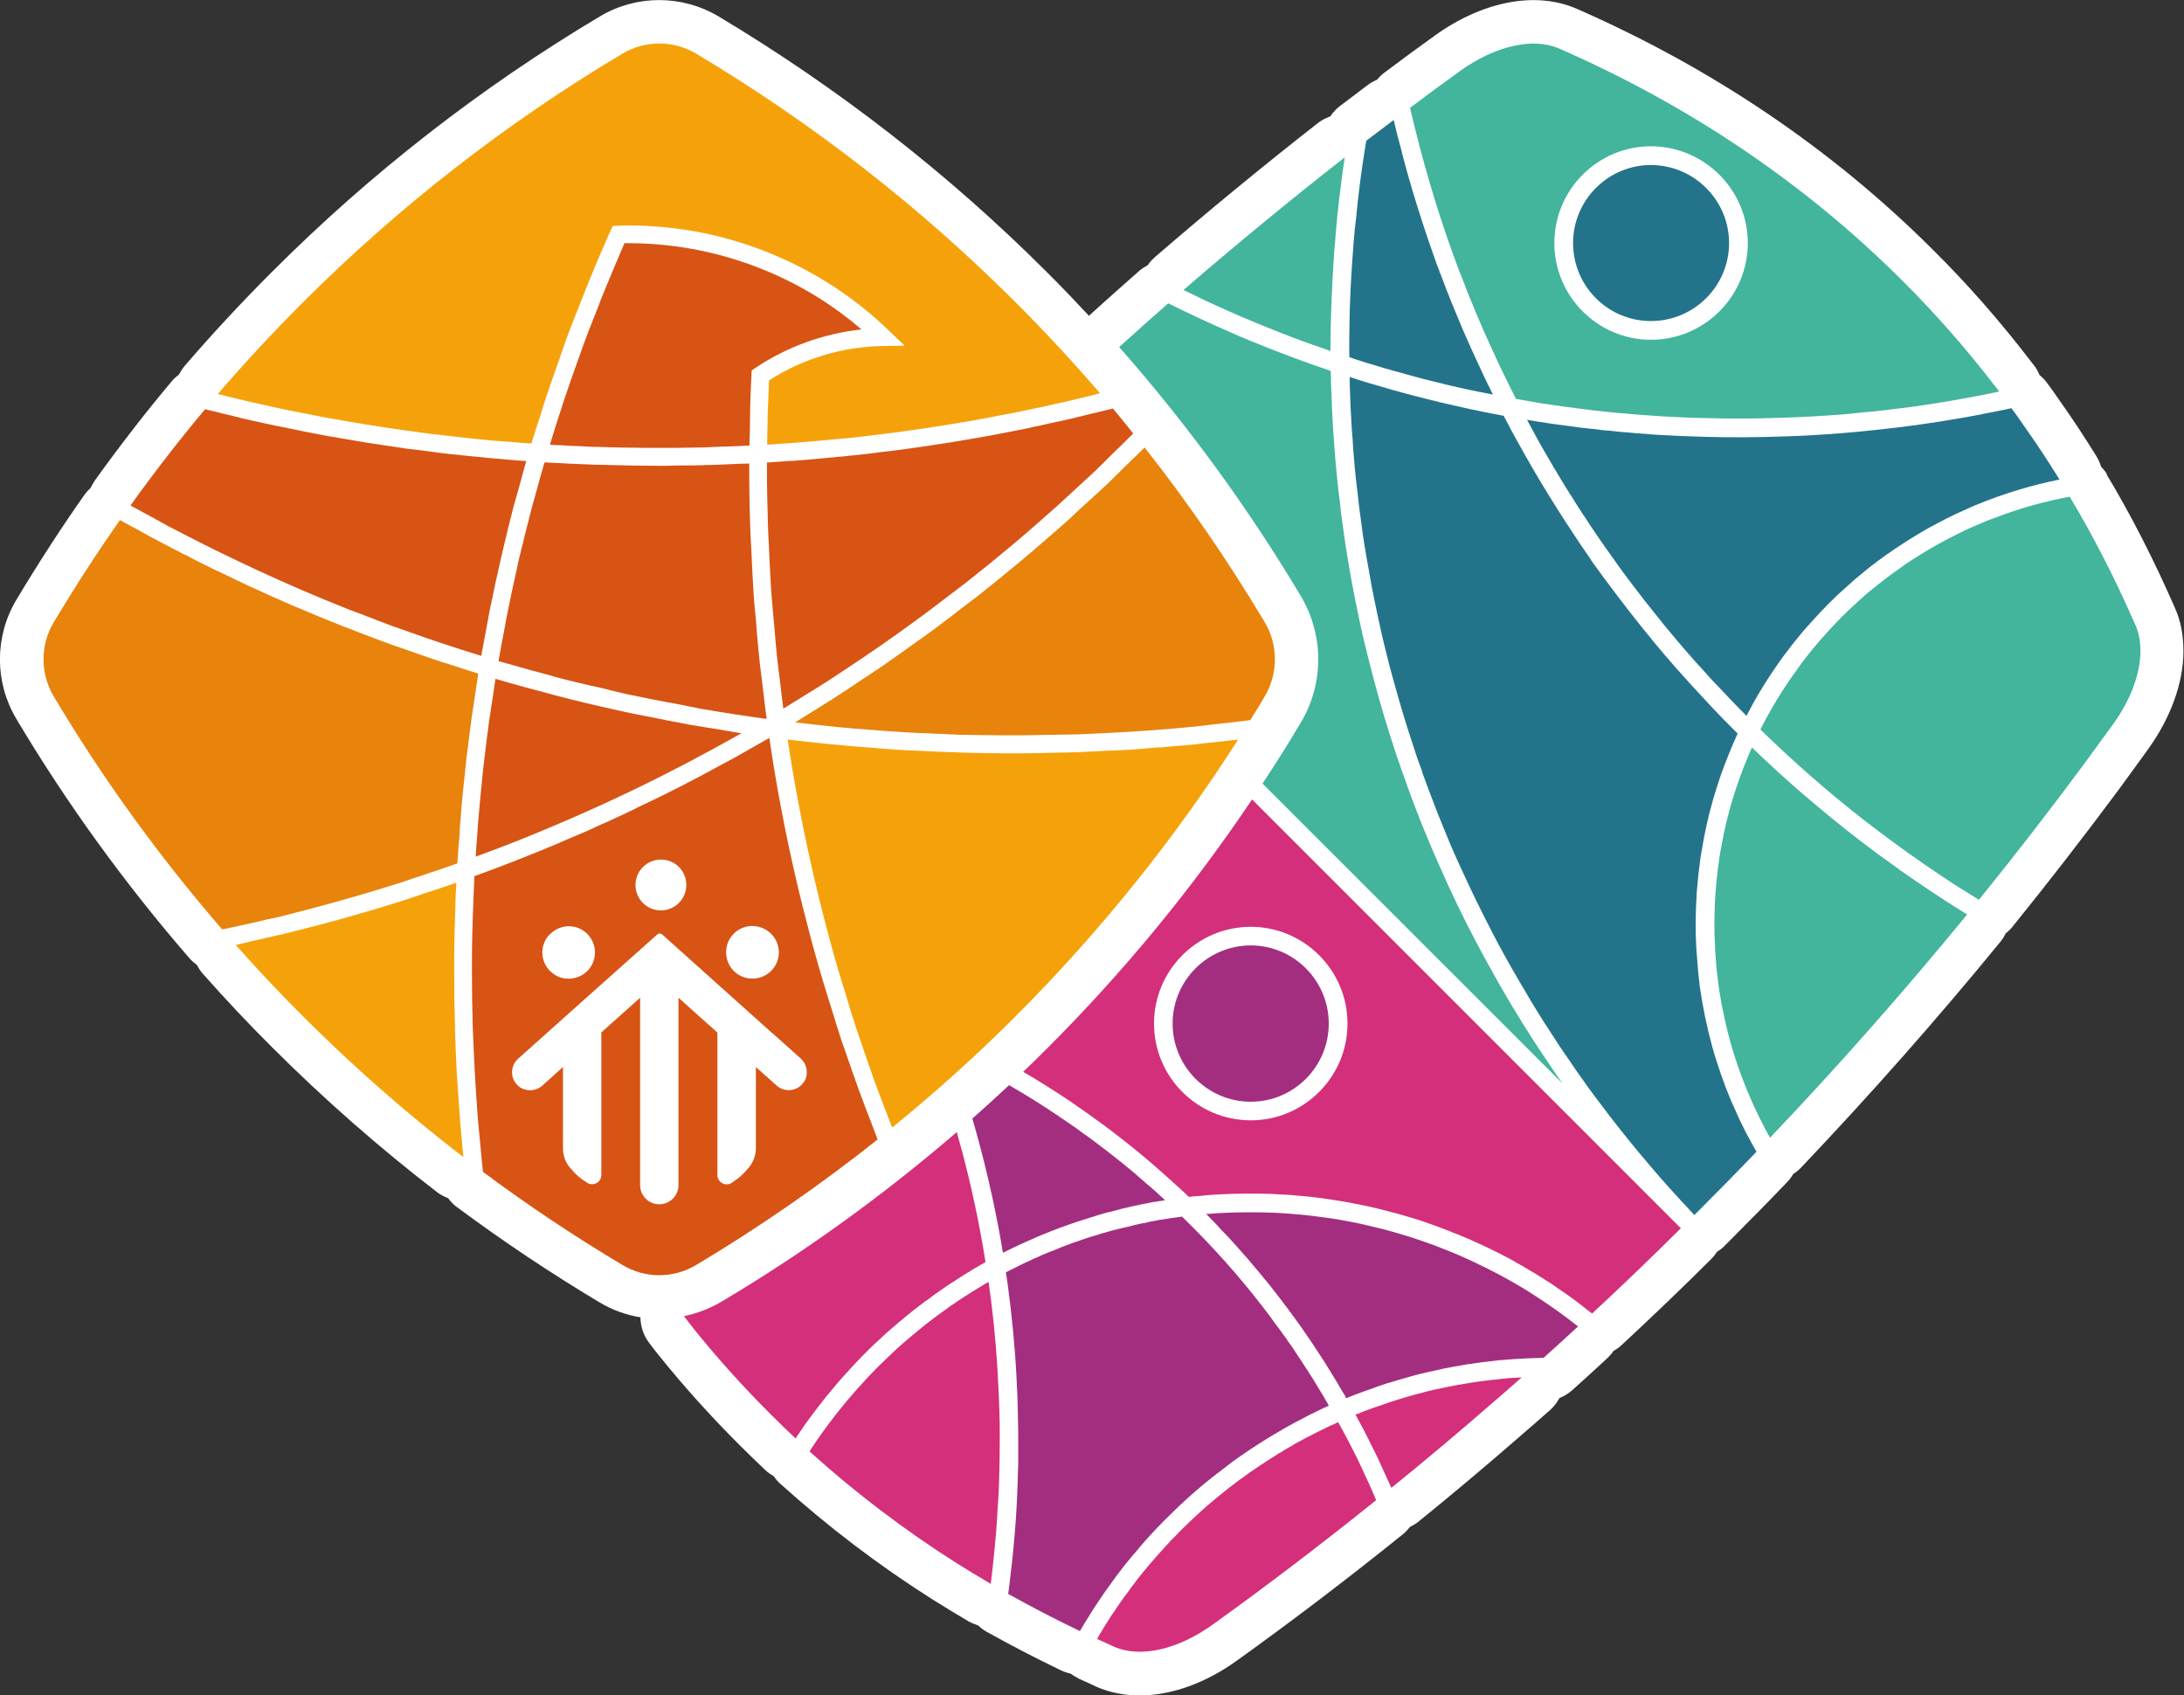 <?xml version="1.0" encoding="UTF-8"?>
<svg id="Livello_1" data-name="Livello 1" xmlns="http://www.w3.org/2000/svg" viewBox="0 0 150.36 116.7">
  <rect x="0" y="0" width="150.36" height="116.7" fill="#333333" stroke="none"/>
  <defs>
    <style>
      .cls-1 {
        fill: #a32e80;
      }

      .cls-2 {
        fill: #f5a20a;
      }

      .cls-3 {
        fill: #d75414;
      }

      .cls-4 {
        fill: #fff;
      }

      .cls-5 {
        fill: #23748a;
      }

      .cls-6 {
        fill: #d42f7a;
      }

      .cls-7 {
        fill: #e8830c;
      }

      .cls-8 {
        fill: #42b59c;
      }
    </style>
  </defs>
  <path class="cls-4" d="M145.06,32.64c-.12-.19-.26-.36-.41-.52-.07-.24-.18-.48-.31-.7-.93-1.5-1.79-2.79-2.59-3.91-.29-.42-.57-.83-.87-1.22-.14-.18-.3-.34-.47-.48-.11-.26-.25-.52-.44-.74-.05-.06-.1-.13-.15-.19l-.06-.08c-2.06-2.68-4.29-5.23-6.63-7.55-6.95-6.95-15.22-12.55-24.59-16.65-2.8-1.22-6.45-.53-9.76,1.85-1.16.83-2.34,1.7-3.51,2.58-.18.14-.33.29-.47.46-.23.1-.46.22-.66.38-.62.47-1.24.94-1.88,1.42-.27.2-.49.45-.67.72-.31.11-.6.26-.87.47-3.76,2.94-7.53,6.04-11.2,9.21-.19.17-.36.35-.5.56-.2.11-.39.23-.57.38-1.14,1-2.28,2.02-3.41,3.04-.02.02-.04.05-.07.07-.95-1.02-1.92-2.04-2.91-3.02-6.75-6.75-14.35-12.66-22.59-17.59-2.53-1.5-5.66-1.5-8.17,0-8.21,4.89-15.81,10.81-22.58,17.59-2.15,2.15-4.17,4.33-6,6.46-.16.19-.29.39-.4.61-.18.13-.35.28-.5.46-1.8,2.14-3.57,4.43-5.28,6.81-.12.17-.22.35-.31.54-.16.14-.3.3-.43.48-1.59,2.26-3.16,4.68-4.68,7.22-1.5,2.52-1.5,5.66,0,8.18,3.44,5.78,7.45,11.32,11.91,16.47.16.18.34.34.53.48.11.22.25.43.42.62,1.58,1.78,3.17,3.47,4.73,5.02,3.58,3.58,7.41,6.94,11.36,9.98.24.19.51.32.78.43.17.23.36.44.6.61,3.21,2.38,6.43,4.53,9.82,6.56.88.53,1.84.87,2.82,1.03.01.6.19,1.19.55,1.69.22.31.47.62.76.98,1.66,2.07,3.51,4.12,5.49,6.1.59.59,1.2,1.18,1.8,1.75.17.16.37.3.57.41.13.19.27.36.45.52,3.28,2.96,6.83,5.66,10.55,8.01.72.45,1.57.97,2.42,1.47.21.12.44.21.66.28.18.17.37.32.59.44,1.67.93,3.34,1.8,5.11,2.65.22.11.45.18.67.23.18.13.37.25.57.35.39.17.77.35,1.2.55.91.4,1.92.6,2.97.6,2.18,0,4.57-.84,6.79-2.46,3.68-2.64,7.5-5.54,11.35-8.64.18-.15.34-.32.48-.5.2-.1.4-.21.58-.36,2.31-1.87,4.68-3.86,7.02-5.9.66-.57,1.35-1.17,2.05-1.79.27-.24.48-.52.64-.82.33-.13.63-.32.9-.56l.63-.57c.58-.53,1.19-1.07,1.77-1.62.16-.15.3-.31.42-.49.19-.11.38-.24.54-.39,2.16-2,4.24-4,6.19-5.94.15-.15.28-.32.4-.5.19-.12.37-.25.53-.42l.28-.28c1.32-1.32,2.65-2.67,4.04-4.12.15-.16.28-.34.39-.53.2-.13.38-.27.54-.44,4.75-5,9.37-10.22,13.72-15.54.15-.18.27-.37.37-.58.16-.13.32-.28.45-.44,2.48-3.06,4.93-6.23,7.31-9.43.58-.79,1.15-1.57,1.69-2.32l.34-.47c1.58-2.19,2.45-4.6,2.45-6.79,0-1.11-.2-2.12-.59-2.97-1.44-3.3-3.02-6.39-4.71-9.2Z"/>
  <g>
    <path class="cls-6" d="M86.2,55.03c-4.12,6.14-8.84,11.87-14.08,17.11-.55.55-1.11,1.1-1.68,1.64.02.01.04.02.07.04.5.29,1.03.61,1.61.98.73.46,1.38.88,1.96,1.29.57.39,1.18.83,1.92,1.37,1.67,1.24,3.19,2.49,4.65,3.83.4.35.8.72,1.2,1.1.27-.03.54-.06.81-.07.41-.05.82-.08,1.26-.1,1.11-.06,2.29-.07,3.41-.04h.08c.12.01.25.01.37.02.12.01.24.02.36.02.06.01.13,0,.2.01.34.01.69.04,1.04.08.47.03.97.09,1.61.17,1.03.14,2.05.32,3.05.53.47.1.94.21,1.45.35l.7.18c.24.07.48.14.72.21l.2.06c.5.14.99.31,1.51.5.12.04.25.08.36.13.27.1.56.21.84.32.05.01.1.03.15.07.28.09.53.2.76.3.24.09.48.2.72.31l.11.05c.48.21.96.44,1.44.68.46.23.93.47,1.41.75l.03.02c.28.15.56.31.84.49.04.01.07.03.1.06.22.12.43.24.63.38.11.06.22.13.33.21.3.18.6.37.89.59.73.48,1.42.99,2.1,1.54.05.04.1.08.16.12.04.03.08.06.12.09,1.98-1.84,4.04-3.81,6.11-5.87l-29.52-29.52ZM86.11,77.12c-3.67,0-6.66-2.98-6.66-6.66s2.99-6.66,6.66-6.66,6.66,2.99,6.66,6.66-2.99,6.66-6.66,6.66Z"/>
    <path class="cls-8" d="M89.55,49.75c1.61-2.69,1.61-6.03,0-8.73-3.63-6.08-7.82-11.82-12.5-17.13,1.12-1.01,2.25-2.02,3.38-3.01,1.35.67,2.73,1.32,4.11,1.92.92.41,1.88.81,2.83,1.18,1.45.57,2.88,1.09,4.24,1.55.01.16.02.32.02.48,0,.24.01.5.02.75,0,.13,0,.26.02.39v.08c.02.55.04,1.09.07,1.63,0,.11.01.23.02.34.01.12.01.24.02.36.04.6.08,1.19.13,1.8.09.98.19,2.15.35,3.31.03.42.09.84.15,1.26.08.55.15,1.09.23,1.63.1.63.21,1.3.34,2.04.12.65.24,1.29.37,1.93,0,.04.01.07.02.1.01.03.01.06.02.09l.06.29c.11.55.23,1.1.35,1.65l.14.59c.11.45.22.89.33,1.33.43,1.7.9,3.37,1.4,4.95.07.24.15.47.23.69,0,.07.02.12.04.15.16.51.33,1,.49,1.44.01.06.03.12.05.15l.34.96c.25.7.5,1.38.75,2.02.07.16.13.32.19.48.11.28.22.56.34.84.27.67.57,1.37.9,2.12.26.59.53,1.19.8,1.78.24.52.51,1.08.83,1.73l.06.12c.3.61.61,1.23.94,1.84.33.63.61,1.14.88,1.63.96,1.76,2.01,3.51,3.09,5.18.27.43.58.89.94,1.41.24.37.52.79.87,1.28.06.08.11.16.17.24l-20.66-20.65c.91-1.38,1.79-2.77,2.63-4.19Z"/>
    <path class="cls-5" d="M120.93,79.28c-1.38,1.44-2.69,2.77-4,4.08l-.28.28c-.61-.65-1.26-1.35-1.92-2.09-.72-.81-1.41-1.63-1.93-2.25-.41-.49-.77-.94-1.13-1.39-.33-.41-.65-.83-.97-1.24l-.29-.39c-.41-.53-.82-1.08-1.2-1.6l-.02-.04c-.47-.65-.84-1.18-1.17-1.68-.41-.58-.79-1.15-1.14-1.7-.4-.61-.76-1.17-1.09-1.71-.27-.44-.54-.88-.79-1.32-.1-.16-.19-.32-.28-.47-.1-.16-.19-.32-.28-.48-.22-.37-.43-.75-.64-1.12l-.21-.38c-.33-.59-.59-1.08-.82-1.53-.79-1.52-1.54-3.05-2.22-4.56-.15-.31-.28-.62-.42-.92-.25-.58-.53-1.23-.78-1.87l-.02-.03s-.01-.04-.01-.04c-.24-.57-.51-1.26-.78-1.99-.22-.56-.43-1.13-.63-1.69v-.04c-.27-.71-.48-1.32-.66-1.91-.43-1.3-.83-2.61-1.18-3.89-.15-.51-.28-1.01-.42-1.53-.25-.97-.48-1.9-.68-2.84-.11-.51-.23-1.04-.33-1.56l-.03-.14c-.13-.64-.25-1.24-.35-1.87-.12-.63-.22-1.26-.33-1.89-.08-.53-.17-1.11-.24-1.72-.07-.47-.14-.98-.19-1.5-.11-.88-.21-1.78-.28-2.69-.04-.42-.07-.81-.09-1.2v-.06c-.05-.55-.09-1.06-.11-1.61-.03-.51-.06-1.05-.07-1.58-.02-.39-.03-.77-.03-1.17.2.07.39.13.58.19.45.14.9.28,1.34.4.66.2,1.32.39,1.94.55.36.1.72.19,1.08.28l.27.07c.65.17,1.29.32,2.05.49.64.15,1.33.3,2.04.44.43.09.86.17,1.3.25.06.11.12.22.18.33.06.13.13.26.2.38l.12.24c.09.17.18.34.28.51.89,1.62,1.73,3.07,2.59,4.43.29.47.6.96.92,1.45.68,1.05,1.21,1.84,1.71,2.55.01.02.02.03.03.04v.03c1.19,1.65,2.32,3.14,3.45,4.55l.3.37c.23.28.46.57.7.86.42.5.85,1.01,1.29,1.51l1.02,1.14c.71.77,1.54,1.68,2.41,2.57l.34.34c.19.19.38.39.57.57-.43.95-.81,1.9-1.15,2.84-.2.58-.37,1.13-.53,1.67-.33,1.13-.59,2.32-.79,3.53-.05.28-.1.56-.13.85-.08.59-.14,1.16-.19,1.77-.02.21-.04.43-.04.64-.02.26-.03.52-.04.78v.04c-.01.35-.02.69-.02,1.04,0,.79.03,1.57.1,2.33.04.63.1,1.25.18,1.9.2,1.41.49,2.82.87,4.2l.08.28c.06.21.12.43.2.65.4,1.29.87,2.51,1.39,3.61.14.33.29.65.44.93.15.33.31.63.48.92.12.24.26.5.45.81Z"/>
    <path class="cls-5" d="M141.79,33.01h-.01c-1,.21-1.89.43-2.72.68-1.13.34-2.13.7-3.04,1.08-.23.09-.47.2-.77.34-.35.15-.72.32-1.21.57-.4.21-.8.41-1.18.62-.24.13-.47.27-.69.4l-.13.08c-.36.21-.71.43-1.06.66-.35.22-.69.45-1.02.69-.03.01-.06.02-.09.06-.71.5-1.4,1.04-2.03,1.58-.03.02-.06.04-.08.06-.42.37-.83.74-1.26,1.13-.21.2-.42.41-.64.63-.2.2-.4.41-.6.62-.19.21-.39.43-.59.65-.42.45-.8.91-1.15,1.35l-.19.24c-.11.15-.23.3-.34.45-.21.27-.38.5-.53.72-.16.24-.33.48-.5.73-.62.93-1.2,1.91-1.72,2.93-.2-.2-.4-.41-.6-.61-.37-.39-.8-.82-1.2-1.26-.41-.41-.8-.84-1.18-1.27-.37-.4-.75-.82-1.15-1.29-.42-.48-.78-.91-1.12-1.32-.28-.33-.56-.67-.92-1.13-.57-.7-1.09-1.36-1.59-2.03-.49-.63-.99-1.31-1.53-2.09-.24-.32-.46-.64-.69-.97l-.24-.35c-.33-.48-.66-.97-.98-1.47l-.03-.04c-.32-.48-.59-.91-.84-1.32-.08-.1-.14-.2-.2-.31l-.04-.06c-.67-1.08-1.24-2.05-1.76-2.96-.22-.39-.44-.78-.64-1.16-.14-.25-.27-.5-.4-.74.52.09,1.04.17,1.57.25.47.07.95.13,1.42.19.47.07.93.13,1.45.18h.07c.41.06.79.11,1.19.13.46.06.91.1,1.36.13.08.01.15.01.21.02.56.05,1.09.09,1.65.13h.03c.95.06,1.96.1,3.27.14,1.78.05,3.68.04,5.52-.03.58-.01,1.16-.04,1.67-.07,1.53-.08,3.1-.21,4.65-.38,1.85-.19,3.72-.45,5.57-.77.57-.09,1.15-.21,1.7-.31l.08-.02c.63-.11,1.25-.25,1.94-.39.27.36.53.73.79,1.11.86,1.2,1.7,2.48,2.52,3.8Z"/>
    <path class="cls-8" d="M135.43,62.95c-4.33,5.29-8.89,10.45-13.57,15.37-.21-.37-.43-.78-.67-1.27-.2-.39-.38-.78-.56-1.18-.48-1.06-.91-2.2-1.28-3.39-.08-.27-.17-.55-.24-.83-.1-.36-.18-.67-.25-.98-.08-.32-.16-.67-.22-1-.04-.18-.08-.34-.11-.52-.21-1.14-.36-2.3-.43-3.47-.02-.22-.03-.44-.03-.67-.03-.41-.04-.84-.04-1.36,0-.39.01-.78.02-1.16,0-.07.01-.15.01-.23,0-.07,0-.15.01-.22v-.06c.03-.43.06-.87.1-1.29.04-.44.1-.89.18-1.46v-.04c.07-.43.14-.89.25-1.41.05-.28.11-.54.17-.81.06-.28.12-.55.2-.82.03-.12.06-.24.09-.36.03-.09.05-.18.07-.27.1-.33.2-.65.3-.97.08-.27.18-.53.27-.79.09-.27.19-.53.29-.8.09-.26.2-.51.31-.77.05-.14.1-.26.17-.4.04-.11.09-.23.14-.34,1.81,1.75,3.73,3.44,5.72,5.05.44.36.88.71,1.37,1.09.87.67,1.66,1.27,2.42,1.8.46.35.93.68,1.4,1l.25.17c1.13.78,2.36,1.59,3.66,2.39Z"/>
    <path class="cls-8" d="M147.36,44.81c0,1.57-.67,3.36-1.88,5.04-.64.88-1.32,1.82-2.02,2.77-2.31,3.12-4.74,6.26-7.22,9.32-.26-.16-.52-.32-.78-.49-.29-.17-.58-.36-.87-.54-.66-.43-1.34-.89-2.09-1.4-.71-.49-1.4-.98-2.05-1.46-.6-.44-1.24-.92-2.01-1.51-2.5-1.94-4.93-4.07-7.24-6.32.04-.07.08-.14.11-.22l.09-.18c.12-.22.24-.45.36-.67l.03-.04c.15-.28.31-.57.49-.85.14-.24.29-.48.45-.73.29-.46.63-.95,1.04-1.51.18-.26.35-.5.53-.72l.37-.47c.21-.25.43-.51.65-.77.67-.77,1.35-1.49,2.03-2.13.4-.38.81-.75,1.21-1.1.04-.02.06-.05.06-.05.37-.3.73-.59,1.08-.86.37-.29.76-.57,1.15-.84.17-.13.37-.27.62-.43,1.22-.8,2.5-1.52,3.81-2.14.31-.15.57-.26.8-.36l.12-.05c.17-.07.34-.15.52-.22.21-.09.43-.17.66-.25,1.63-.63,3.35-1.11,5.11-1.44,1.64,2.73,3.16,5.71,4.53,8.85.23.51.34,1.11.34,1.77Z"/>
    <path class="cls-1" d="M80.2,82.61s-.06.02-.07.03c-.23.03-.44.06-.66.1h-.05c-.47.09-.97.19-1.52.31-.46.1-.83.2-1.16.29-.14.03-.29.07-.43.11h-.04c-.36.1-.77.22-1.19.36-.04,0-.09.02-.13.04-.24.07-.49.15-.73.23-.87.29-1.68.59-2.47.92l-.36.15c-.1.05-.21.09-.32.14-.58.25-1.05.47-1.5.69-.13.07-.27.13-.4.2-.04.02-.08.04-.12.06-.02-.11-.04-.21-.06-.32-.03-.16-.05-.33-.08-.5-.02-.07-.03-.15-.04-.22-.02-.08-.03-.15-.04-.22-.12-.66-.25-1.3-.38-1.93l-.08-.39c-.06-.3-.13-.59-.2-.88-.1-.51-.24-1.04-.35-1.5l-.05-.22c-.09-.35-.18-.7-.27-1.04-.16-.64-.35-1.29-.51-1.86-.02-.05-.03-.11-.05-.16.86-.76,1.7-1.52,2.53-2.3.73.42,1.29.76,1.81,1.09l.05.03c.45.29.92.58,1.38.9.1.05.17.1.25.17.14.09.28.18.43.29.48.32.88.6,1.27.9.2.13.38.26.57.41,1.02.76,1.99,1.52,2.87,2.26.27.23.53.46.81.71.46.38.89.77,1.29,1.15Z"/>
    <path class="cls-6" d="M67.85,86.88c-.07.04-.13.08-.19.11l-.13.07c-.27.16-.55.31-.8.48-.11.06-.2.12-.3.18-.15.09-.31.19-.46.29l-.17.12c-.22.13-.43.27-.64.41-.5.34-.99.69-1.45,1.04-.04,0-.08.03-.1.07-.47.34-.91.7-1.33,1.04-.03.02-.07.05-.1.09-.21.17-.42.34-.61.51-.09.08-.2.16-.28.24-.2.17-.36.31-.5.45-.02.01-.04.03-.06.06-.33.3-.68.61-1,.94-.27.27-.54.54-.79.81-.26.27-.5.54-.73.8l-.04.04c-.25.27-.5.55-.79.91-.19.22-.37.44-.55.66l-.21.27c-.22.27-.42.54-.62.81-.43.56-.84,1.15-1.23,1.74-.58-.55-1.17-1.12-1.74-1.69-1.86-1.86-3.64-3.83-5.27-5.86-.23-.29-.46-.58-.67-.87.91-.19,1.81-.53,2.64-1.03,5.71-3.4,11.11-7.31,16.14-11.64.13.47.26.94.39,1.41.35,1.34.64,2.57.89,3.76.13.58.24,1.14.34,1.72.13.67.25,1.36.36,2.06Z"/>
    <path class="cls-1" d="M91.49,96.76c-.25.11-.5.23-.75.35-.32.16-.71.34-1.1.56l-.47.24c-.49.26-.88.49-1.23.7-.38.21-.78.46-1.26.77-.38.24-.79.51-1.29.86-.39.27-.71.5-.99.73-.19.14-.38.29-.57.44-.06.02-.1.06-.13.1-.19.13-.37.29-.57.45-.07.05-.14.11-.2.16-.77.64-1.52,1.31-2.28,2.06-.39.37-.76.76-1.04,1.05-.29.31-.67.71-1.03,1.14-.07.08-.14.15-.2.24-.73.83-1.37,1.64-1.95,2.47-.29.4-.53.74-.74,1.06-.32.46-.56.84-.76,1.18-.18.27-.36.58-.58.96-1.71-.82-3.33-1.66-4.94-2.56.06-.41.11-.82.15-1.22.14-1.12.26-2.32.37-3.79v-.08s.01-.06.01-.09c.04-.61.07-1.23.1-1.84v-.09c.02-.43.03-.85.04-1.27.01-.21.02-.41.02-.62,0-.51,0-1.02,0-1.52,0-.56,0-1.11-.02-1.67v-.1c-.02-1-.05-1.87-.1-2.67-.11-2.11-.32-4.26-.61-6.39l-.12-.79s.06-.02.09-.04c.03-.02.07-.04.11-.06.23-.12.47-.24.7-.35l.06-.03c.25-.12.5-.25.77-.36.13-.07.24-.12.38-.17.45-.22.93-.4,1.29-.54.27-.12.52-.22.78-.31.3-.12.61-.23.92-.33.36-.13.66-.23.95-.31.85-.27,1.61-.48,2.34-.63.32-.09.62-.16.96-.23.03,0,.07-.02.1-.02h.04c.27-.07.56-.13.85-.18.13-.03.27-.05.42-.07.3-.05.61-.1.92-.14l.45-.06c2.03,1.97,3.89,4.05,5.54,6.19.29.37.57.74.82,1.1.23.3.45.6.67.91.1.12.17.23.24.35.26.34.49.7.7,1.02.2.3.4.6.6.92.01,0,.01.01.03.04.31.48.55.85.75,1.2l.15.25c.14.22.28.45.41.69.07.11.13.22.19.34Z"/>
    <path class="cls-6" d="M68.83,99.2c0,.95-.02,1.77-.04,2.52-.02.84-.07,1.69-.13,2.52-.05.92-.12,1.74-.2,2.51-.07.75-.15,1.48-.25,2.28-.82-.48-1.64-.98-2.34-1.42-3.54-2.24-6.96-4.83-10.14-7.7.17-.27.35-.53.55-.82.21-.31.47-.67.74-1.03.57-.77,1.17-1.51,1.77-2.19.18-.22.36-.41.54-.6.15-.18.33-.37.55-.6.48-.51.97-.98,1.35-1.34.45-.44.97-.9,1.63-1.45.76-.64,1.47-1.19,2.17-1.68.26-.2.54-.39.81-.57l.04-.03c.3-.2.62-.41.97-.63l.05-.03c.31-.19.63-.39.95-.58.07-.03.14-.07.21-.11.27,1.86.47,3.82.6,5.81,0,.16.02.3.03.45,0,.16.01.32.02.48.05.81.08,1.7.11,2.71.01.49.01,1,.01,1.5Z"/>
    <path class="cls-1" d="M108.64,91.31c-.79.74-1.61,1.47-2.37,2.16-.7.01-1.39.04-2.08.09-.29.02-.57.04-.84.07h-.13c-.29.04-.59.07-.89.11-.21.02-.42.05-.63.08l-.4.06s-.11.01-.17.02c-.05,0-.09.02-.15.02-.14.02-.29.05-.44.08-.12.02-.24.04-.35.06h-.06s-.05.02-.05.02c-.4.07-.81.15-1.22.25-.36.07-.71.16-1.07.24l-.23.06c-.25.06-.51.14-.75.21-.39.1-.77.22-1.15.34h-.04c-.43.14-.88.3-1.38.48-.27.09-.55.2-.83.3-.13.05-.27.11-.41.16-.1.04-.21.08-.31.13-.1-.19-.22-.39-.34-.57-.2-.36-.41-.72-.65-1.09-.33-.55-.68-1.11-1.06-1.67-.19-.3-.38-.58-.57-.85-.25-.38-.53-.78-.91-1.3-.33-.45-.69-.94-1.12-1.5-.46-.6-.92-1.17-1.36-1.69-.04-.05-.08-.11-.12-.14-.45-.55-.87-1.04-1.29-1.5-.39-.44-.78-.87-1.19-1.28-.35-.4-.66-.71-.94-.99-.04-.03-.07-.07-.1-.1.95-.08,1.96-.12,3.07-.12s2.09.04,3.07.13c.28.02.56.05.84.08.02,0,.04,0,.05.01h.03c.25.02.48.06.72.09l.31.04c.28.04.56.07.85.12.07,0,.13.02.2.04.06,0,.13.02.19.03.46.08.94.18,1.43.28.43.1.88.21,1.41.34l.19.05c.4.11.81.22,1.19.34.03.01.05.02.1.03.48.14.96.31,1.43.47.52.18.99.36,1.43.54.82.32,1.65.69,2.55,1.14.17.07.32.15.47.23.71.36,1.44.76,2.23,1.23.19.11.37.23.56.35,1.13.71,2.24,1.49,3.28,2.32Z"/>
    <path class="cls-6" d="M94.74,103.27c-3.81,3.06-7.58,5.93-11.22,8.54-2.4,1.74-5.01,2.34-6.81,1.55-.39-.18-.78-.36-1.18-.54.01-.02.02-.03.03-.04.02-.05.05-.1.08-.16.05-.1.11-.2.19-.3l.04-.08c.05-.08.09-.16.15-.25.09-.14.18-.28.27-.42l.09-.15c.12-.19.24-.38.38-.56.12-.19.26-.41.42-.62.13-.2.27-.39.45-.61.13-.21.28-.4.44-.6.13-.18.27-.37.46-.6.58-.72,1.22-1.46,1.97-2.26.09-.11.19-.22.31-.32.23-.25.49-.52.8-.81.35-.35.7-.67,1.04-.98.31-.29.65-.58,1.09-.94,1.05-.87,2.11-1.66,3.16-2.34l.05-.03c.31-.21.63-.41.95-.61l.06-.03v-.02s.04-.02.06-.04h.01s.09-.04.09-.04c.26-.17.55-.34.89-.53.1-.07.22-.14.38-.22.34-.19.69-.38,1.05-.55.38-.2.78-.39,1.17-.58l.06-.02c.14-.07.28-.13.41-.19l.05-.02c.21.37.42.77.67,1.24.24.45.47.92.7,1.38.19.4.37.8.56,1.2l.17.37c.11.24.22.49.33.74l.18.44Z"/>
    <path class="cls-6" d="M104.76,94.82c-.69.61-1.37,1.2-2.02,1.76-2.26,1.97-4.6,3.94-6.95,5.84-.3-.67-.61-1.34-.85-1.86-.15-.32-.3-.64-.46-.95l-.03-.05c-.37-.78-.77-1.53-1.13-2.18.04-.02.08-.03.13-.05h.03s.02-.02.02-.02h.03c.27-.13.57-.24.89-.35.1-.04.2-.08.31-.11l.1-.03h.03s.08-.05.12-.06l.11-.03c.3-.11.63-.22,1-.34.91-.29,1.87-.55,2.92-.79.04,0,.07,0,.08-.01.4-.09.8-.17,1.24-.25.52-.09,1.2-.21,1.89-.29.27-.04.54-.07.81-.09.26-.04.53-.06.81-.09.29-.02.6-.04.92-.05Z"/>
    <path class="cls-1" d="M91.48,70.46c0,2.97-2.41,5.38-5.37,5.38s-5.38-2.41-5.38-5.38,2.42-5.38,5.38-5.38,5.37,2.42,5.37,5.38Z"/>
    <path class="cls-8" d="M137.5,26.77l-.12-.15c-1.98-2.58-4.12-5.02-6.37-7.26-6.68-6.68-14.64-12.07-23.67-16.02-1.79-.78-4.4-.19-6.81,1.54-1.14.82-2.3,1.67-3.45,2.54,0,.03.02.06.02.1.02.05.03.11.04.17.14.61.3,1.24.47,1.9.05.22.11.43.16.64l.03.09c.38,1.45.83,2.98,1.37,4.67l.03.06s.01.04.01.05c.26.79.54,1.61.86,2.5l.02.05c.24.66.48,1.29.72,1.88.13.35.27.71.43,1.09.27.68.57,1.36.85,2.02.01.03.02.04.02.05.01.03.02.05.03.07.28.63.58,1.28.88,1.93.12.26.23.51.35.75l.78,1.59c.07.15.15.29.22.43.5.09.99.17,1.49.26l.13.02c.65.1,1.28.2,1.93.28.44.06.88.12,1.32.17.21.03.42.05.63.08.71.08,1.46.15,2.2.21.59.05,1.2.11,1.8.14.26.02.52.04.78.05,1.05.06,1.98.1,2.85.11,1.62.05,3.33.04,5.09-.02,1.3-.04,2.62-.11,3.95-.21h.05c.53-.04,1.09-.1,1.63-.16.52-.04,1.03-.09,1.51-.15.62-.08,1.23-.15,1.85-.23h.04c.81-.12,1.56-.23,2.32-.36.76-.13,1.5-.26,2.28-.41.07-.01.14-.02.19-.04.42-.08.82-.16,1.23-.25-.05-.06-.09-.12-.14-.18ZM113.66,23.39c-3.66,0-6.65-2.99-6.65-6.66s2.99-6.66,6.65-6.66,6.67,2.99,6.67,6.66-2.99,6.66-6.67,6.66Z"/>
    <path class="cls-5" d="M102.78,27.16c-.55-.11-1.1-.21-1.65-.33-.48-.1-.96-.22-1.46-.33-.98-.23-1.96-.48-2.9-.75-.99-.26-1.97-.55-2.71-.78-.43-.13-.81-.26-1.16-.38-.01-.2-.01-.4-.01-.6,0-.61.01-1.22.02-1.82v-.04c0-.48.02-.96.04-1.43.04-1.13.11-2.29.21-3.56.02-.3.04-.6.07-.9.03-.38.07-.75.12-1.12.16-1.73.39-3.51.71-5.43.64-.48,1.27-.96,1.89-1.43.15.66.33,1.37.56,2.19.01.08.03.16.05.23.24.91.45,1.66.66,2.36.46,1.54.97,3.11,1.58,4.83.03.05.04.11.06.17.26.68.52,1.36.78,2.05l.03.07c.07.17.14.34.2.51.28.68.56,1.36.85,2.05.37.85.72,1.62,1.06,2.35.28.62.6,1.29,1,2.09Z"/>
    <path class="cls-8" d="M92.57,10.84c-.01.07-.01.15-.02.22-.1.61-.18,1.23-.25,1.83-.07.54-.14,1.08-.19,1.62-.03.2-.05.4-.06.59-.03.29-.06.59-.08.88-.02.17-.03.33-.04.49-.06.57-.1,1.16-.13,1.76-.03.39-.05.78-.07,1.17v.05c-.08,1.51-.13,3.04-.13,4.54v.17c-.38-.13-.78-.27-1.17-.41-.58-.2-1.11-.39-1.64-.6-.36-.14-.71-.27-1.07-.42l-.42-.17c-.23-.09-.47-.19-.7-.28-.11-.05-.21-.09-.31-.13-.17-.07-.34-.14-.52-.22-.05-.02-.09-.04-.14-.06l-.15-.06c-.74-.32-1.51-.66-2.26-1.01-.52-.25-1.14-.54-1.74-.84,3.6-3.11,7.33-6.18,11.09-9.12Z"/>
    <path class="cls-5" d="M119.04,16.73c0,2.96-2.41,5.37-5.38,5.37s-5.36-2.41-5.36-5.37,2.41-5.37,5.36-5.37,5.38,2.41,5.38,5.37Z"/>
  </g>
  <g>
    <path class="cls-2" d="M31.91,79.66c-3.87-2.97-7.59-6.24-11.07-9.72-1.57-1.56-3.12-3.21-4.61-4.89.42-.1.84-.2,1.27-.3.26-.06.53-.12.79-.18.17-.04.34-.08.51-.12.3-.06.61-.13.91-.21,1.27-.3,2.54-.65,3.74-.97.06-.02.12-.04.18-.05.07-.02.13-.04.19-.06,1.31-.36,2.68-.77,4.09-1.22l.36-.12c.31-.11.63-.22.94-.32l.47-.15c.57-.19,1.16-.38,1.74-.59-.01.24-.02.48-.04.72-.01.2-.02.41-.02.61-.03.66-.04,1.34-.06,2.05-.03.9-.03,1.81-.03,2.69,0,1.39.01,2.46.05,3.45,0,.19,0,.37,0,.55.01.19.02.38.02.58.03.77.06,1.54.1,2.31,0,.29.04.59.06.88,0,.15.02.3.03.45.04.71.09,1.39.15,2.1v.1c.04.43.08.86.12,1.29.03.37.06.74.1,1.12Z"/>
    <path class="cls-7" d="M32.93,46.37c-.07.4-.12.8-.18,1.19-.03.22-.07.45-.1.67-.03.2-.06.4-.09.59-.03.2-.06.4-.09.6-.13.96-.25,1.92-.37,2.89l-.05.51c-.15,1.34-.26,2.43-.33,3.44-.03.29-.05.59-.07.89v.18c-.07.7-.12,1.4-.16,2.1-.87.31-1.76.61-2.63.9l-.49.16c-.25.09-.51.18-.76.26-1.21.38-2.48.77-3.88,1.16-.09.02-.18.06-.27.08-1.42.4-2.83.77-4.18,1.11-.2.04-.4.09-.6.13-.21.04-.41.09-.61.14l-.57.13c-.72.16-1.47.33-2.2.48-4.36-5.03-8.26-10.43-11.6-16.04-.94-1.58-.94-3.53,0-5.11,1.44-2.4,2.97-4.77,4.56-7.03.44.25.89.49,1.33.72l.05.03c.45.26.9.5,1.36.74.58.31,1.16.61,1.75.91h.03c.21.12.43.23.64.34.22.11.43.22.65.33.42.21.85.41,1.27.61.24.12.48.23.73.35l1.11.53c.95.43,1.93.88,2.91,1.3.07.02.16.06.24.1,1.13.48,2.17.91,3.18,1.31.18.07.37.15.56.21.18.07.36.14.53.21.86.33,1.51.58,2.12.8.29.11.59.21.88.31.16.05.31.1.46.16l.35.12c.51.18,1.03.37,1.56.54.31.11.64.21.96.31.17.05.34.11.5.16.49.16.99.33,1.5.48Z"/>
    <path class="cls-3" d="M51.04,50.48s-.02.01-.03.02c-1.32.74-2.65,1.46-3.96,2.15-.22.11-.43.22-.65.33-1.31.68-2.71,1.37-4.16,2.04-.06.03-.12.06-.19.09-.06.03-.13.06-.19.09-1.52.7-2.92,1.31-4.29,1.88l-.26.11c-1.33.56-2.76,1.12-4.37,1.71l-.19.07c.03-.52.07-1.04.11-1.56.01-.14.02-.27.03-.41.02-.25.03-.51.06-.77.08-.93.17-1.85.26-2.75l.06-.58c.12-1.08.26-2.16.41-3.31.02-.15.05-.3.07-.45.03-.19.06-.37.08-.55l.04-.22c.08-.55.16-1.1.24-1.64,1.36.4,2.7.76,3.73,1.03.14.04.28.08.41.11,1.36.36,2.82.71,4.61,1.1.33.08.67.14,1.01.21l.47.09c1.12.23,2.13.43,3.16.62.4.07.81.13,1.21.2l.6.09.62.11c.37.06.74.13,1.11.19Z"/>
    <path class="cls-3" d="M60.42,78.44c-3.96,3.14-8.15,6.05-12.48,8.63-1.58.95-3.53.95-5.1,0-3.35-2-6.49-4.1-9.59-6.4-.06-.54-.11-1.1-.16-1.64-.05-.56-.11-1.12-.16-1.67-.04-.39-.06-.77-.09-1.15-.01-.25-.03-.49-.05-.74-.04-.54-.07-1.07-.1-1.61-.04-.72-.07-1.45-.1-2.18-.01-.22-.02-.45-.03-.67s-.02-.44-.02-.65c-.03-1.02-.05-2.11-.05-3.53,0-.87,0-1.77.03-2.66.02-.74.04-1.44.07-2.12l.03-.69c.01-.19.01-.37.02-.56.01-.16.01-.33.02-.49.16-.05.32-.11.47-.17.2-.07.4-.15.6-.22l.63-.24c.25-.09.5-.19.76-.29.43-.16.86-.34,1.29-.51.22-.09.45-.18.67-.27.23-.09.46-.18.68-.28.32-.12.63-.26.94-.4l.68-.29c.34-.14.68-.28,1.02-.43.21-.1.43-.2.65-.3.22-.1.43-.2.65-.29.43-.2.86-.4,1.3-.6.4-.19.8-.38,1.19-.58,1.06-.5,2.44-1.17,3.8-1.9l.12-.06c.33-.17.66-.35.99-.53.18-.1.35-.19.53-.29.33-.17.66-.35.99-.53.48-.27.95-.54,1.42-.81.14-.08.28-.16.43-.24.16-.1.33-.19.5-.28l.08.56c.08.51.16,1.03.24,1.54.59,3.56,1.34,7.11,2.24,10.56.36,1.41.71,2.67,1.06,3.85.07.23.13.45.2.66.07.22.14.43.2.65.1.31.19.62.29.92.16.54.33,1.08.5,1.61.15.49.33.97.5,1.45v.02c.27.77.54,1.56.82,2.33.18.51.38,1.02.57,1.53.11.27.21.54.32.82.14.38.28.76.43,1.14Z"/>
    <path class="cls-2" d="M85.24,50.91c-4.35,6.81-9.49,13.21-15.3,19.03-2.7,2.7-5.56,5.28-8.52,7.68-.2-.52-.4-1.05-.61-1.59l-.61-1.61c-.17-.49-.34-.98-.51-1.47l-.25-.72c-.17-.52-.35-1.02-.52-1.53-.27-.83-.52-1.66-.77-2.5-.07-.21-.13-.42-.2-.63-.06-.21-.13-.42-.19-.63-.41-1.37-.77-2.74-1.04-3.78-.88-3.41-1.62-6.93-2.21-10.46-.1-.6-.19-1.19-.28-1.79.26.03.52.06.78.09.28.03.56.06.86.09.62.07,1.24.14,1.86.19.67.07,1.34.12,1.99.17.29.02.57.04.85.07.41.03.81.06,1.21.09.49.03.97.05,1.45.07,2.33.12,4.46.18,6.53.18,1.15,0,2.31-.03,3.43-.06.2,0,.4,0,.59-.01.44-.01.89-.03,1.33-.06.28,0,.56-.02.85-.04.65-.02,1.29-.05,1.95-.09.4-.03.8-.06,1.21-.1.2-.02.41-.03.62-.05h.17c.69-.07,1.4-.12,2.1-.18.28-.03.57-.07.85-.1.29-.03.57-.06.86-.09.3-.03.59-.07.89-.1.21-.02.42-.04.63-.07Z"/>
    <path class="cls-7" d="M87.77,45.39c0,.88-.23,1.76-.7,2.55-.22.39-.46.78-.71,1.17l-.28.46c-.83.11-1.69.2-2.52.29l-.14.02c-.38.05-.76.09-1.14.13-1.26.13-2.57.24-4.02.33-.11.01-.21.02-.31.02-.1.01-.21.01-.31.02-1.3.08-2.39.13-3.43.17-.32.01-.65.01-.98.02-.17,0-.35,0-.52.01h-.65c-1.19.04-2.43.05-3.64.03-.26-.01-.52-.01-.78-.01-.52-.01-1.04-.01-1.55-.02-.3-.01-.61-.03-.91-.04-.31-.02-.61-.03-.92-.04-.3-.02-.6-.03-.9-.04-.45-.02-.89-.04-1.34-.07-.57-.03-1.14-.08-1.71-.12l-.84-.07c-.5-.04-1-.07-1.49-.12-.6-.06-1.21-.13-1.8-.19-.48-.05-.95-.1-1.44-.16.24-.15.47-.3.7-.44.2-.13.4-.25.6-.37l.51-.32c.3-.19.61-.38.91-.57.67-.43,1.33-.87,1.96-1.3l.25-.16c.37-.25.74-.49,1.11-.74.53-.37,1.05-.74,1.57-1.11l.86-.62c.28-.19.55-.38.82-.58.52-.38,1.03-.77,1.54-1.16.24-.19.49-.38.74-.57.17-.13.34-.26.51-.39.13-.09.26-.19.39-.29,1.14-.9,2.25-1.81,3.09-2.51.08-.06.16-.13.24-.2.11-.1.21-.19.33-.28.82-.7,1.63-1.41,2.45-2.12.16-.15.32-.3.48-.44.17-.17.35-.33.53-.5l.04-.04c.63-.57,1.26-1.14,1.88-1.72.19-.19.38-.37.56-.55.19-.19.38-.37.56-.55.17-.17.34-.33.51-.5.31-.3.62-.59.92-.9,3,3.81,5.78,7.86,8.27,12.03.47.79.7,1.67.7,2.56Z"/>
    <path class="cls-3" d="M78.02,29.84c-.47.47-.95.94-1.43,1.4-.16.15-.31.31-.47.47-.23.22-.45.45-.68.67-.43.4-.86.8-1.29,1.19-.22.2-.44.4-.65.6-.13.11-.25.23-.38.35-.2.18-.39.36-.6.54-1.14,1.02-2.09,1.84-2.98,2.58l-.04.03-.03.03c-1.1.92-2.08,1.71-3.01,2.44-.21.16-.42.32-.63.48-.14.1-.27.2-.4.3l-.44.34c-.55.42-1.11.85-1.68,1.26-.26.2-.51.38-.77.56-.17.12-.34.24-.51.37l-.42.3c-.5.35-1.01.72-1.52,1.06-.24.16-.48.33-.72.49-.23.15-.46.31-.69.46l-.66.44c-.41.27-.81.54-1.22.8-.37.24-.74.46-1.11.69l-.4.25c-.45.28-.9.56-1.36.84-.09-.66-.16-1.28-.23-1.9-.03-.23-.06-.46-.09-.69-.04-.37-.09-.74-.13-1.11-.06-.61-.11-1.22-.16-1.84l-.12-1.3c-.03-.39-.07-.78-.1-1.18-.05-.72-.08-1.45-.12-2.16l-.03-.73c-.01-.24-.02-.48-.04-.73-.01-.24-.02-.48-.03-.72-.05-1.55-.08-2.98-.08-4.35v-.23l1.53-.11c.14,0,.28,0,.41-.02.26-.02.52-.04.78-.06l1.32-.12.63-.06c.18-.02.37-.04.56-.05.19-.02.38-.04.58-.06.69-.07,1.37-.15,2.05-.24l1.02-.12c.8-.11,1.6-.22,2.4-.34.2-.03.39-.06.58-.09l.22-.03c.96-.15,1.96-.32,2.96-.5.03-.01.04-.01.08-.01.98-.19,1.95-.37,2.93-.57.28-.07.58-.14.86-.19l.52-.12c.54-.11,1.1-.23,1.63-.36.35-.08.71-.17,1.05-.26.28-.06.56-.13.84-.2.29-.07.58-.14.87-.21.47.56.92,1.11,1.4,1.72Z"/>
    <path class="cls-3" d="M59.3,22.68c-2.6.28-5.12,1.19-7.3,2.65l-.25.17-.02.42c-.04.87-.08,1.7-.09,2.54,0,.14,0,.29,0,.44-.01.14-.01.29-.01.44l-.03,1.33c-.69.04-1.46.07-2.35.09-.14.01-.29.02-.44.02-.14.01-.29.02-.43.02-1.24.03-2.49.04-3.73.03h-.13c-1.33-.01-2.5-.03-3.55-.07-.19,0-.38-.01-.56-.02-.19-.01-.37-.02-.56-.03-.35,0-.71-.03-1.06-.05-.31-.01-.62-.03-.93-.04.17-.58.35-1.15.53-1.71.08-.25.16-.49.24-.73.08-.25.15-.5.24-.75.16-.48.32-.95.49-1.43.1-.28.2-.56.3-.84.08-.23.16-.46.25-.69.07-.22.15-.44.23-.66.26-.72.54-1.44.82-2.13l.13-.34c.1-.23.19-.47.27-.7.06-.15.11-.29.17-.42.51-1.25.99-2.38,1.46-3.48h.25c3.27,0,6.47.64,9.51,1.9,2.39.99,4.6,2.35,6.56,4.04Z"/>
    <path class="cls-3" d="M52.78,49.49c-1.39-.19-2.9-.42-4.59-.71-.28-.06-.56-.11-.84-.17-.28-.05-.56-.11-.85-.17l-.56-.1c-.83-.16-1.68-.32-2.51-.5-.43-.09-.85-.19-1.27-.29-.25-.07-.51-.13-.76-.19-.3-.07-.59-.13-.89-.2-.6-.14-1.22-.28-1.82-.44-.37-.1-.75-.2-1.12-.31-.33-.09-.65-.18-.97-.26l-.75-.21c-.51-.14-1.02-.29-1.53-.43.11-.68.25-1.35.37-2,.03-.14.05-.29.08-.43.05-.29.1-.57.16-.85.18-.93.4-1.94.66-3.1.02-.08.03-.17.05-.25s.04-.16.05-.24c.34-1.4.62-2.52.89-3.56.06-.25.13-.5.21-.75.03-.13.07-.27.11-.41.21-.78.4-1.47.59-2.09,1.28.07,2.42.12,3.5.16.35,0,.7.02,1.05.02,1.09.03,1.99.05,2.85.05h.2c.46.02.91,0,1.36-.01.19-.01.38-.01.56-.01.48,0,.96,0,1.43-.02.65-.01,1.27-.04,1.92-.07h.04c.22-.01.43-.02.65-.03.18,0,.35-.01.53-.01v.16c0,1.39.02,2.89.08,4.46.01.44.04.88.07,1.33v.08c.05,1.12.1,2.11.16,3.03.02.37.06.73.09,1.09.02.19.04.38.06.57l.05.69c.06.68.12,1.39.19,2.07.03.31.07.62.11.92.04.3.08.6.11.9l.07.58c.07.56.13,1.14.21,1.7Z"/>
    <path class="cls-3" d="M36.23,31.74c-.1.35-.2.69-.29,1.04-.07.26-.14.51-.21.78-.12.42-.24.84-.36,1.26-.23.9-.53,2.09-.81,3.3,0,.04-.01.07-.02.11-.02.06-.03.11-.04.16-.25,1.06-.49,2.2-.78,3.6l-.34,1.83c-.08.44-.17.89-.25,1.33-.48-.15-.97-.3-1.46-.46-.16-.06-.32-.11-.49-.16-.29-.09-.57-.18-.86-.28-.63-.21-1.25-.43-1.87-.65l-.12-.04c-.21-.08-.41-.15-.62-.22-.19-.06-.39-.13-.58-.2-.76-.28-1.5-.57-2.25-.86-.32-.12-.63-.23-.93-.35-2.08-.82-4.18-1.73-6.26-2.69-.24-.11-.47-.22-.7-.33l-.36-.17c-.67-.32-1.34-.64-2.01-.97-.19-.09-.37-.18-.56-.28-.18-.09-.37-.19-.55-.28-.32-.17-.64-.33-.96-.49-.32-.17-.64-.33-.95-.49-.29-.16-.57-.31-.85-.47l-.38-.21c-.46-.25-.93-.5-1.39-.75,1.67-2.33,3.4-4.56,5.14-6.63.22.06.44.11.66.16.23.06.45.11.68.17.18.04.36.08.55.13.22.06.45.11.68.17.5.12,1.02.23,1.52.34l.24.05c.35.08.7.15,1.06.22.94.2,1.89.39,2.8.56.31.06.6.11.9.15l.08.02c.64.11,1.25.22,1.87.32.2.03.4.06.6.09.19.03.39.06.59.09.25.04.5.07.75.11.31.05.62.09.93.14.42.05.84.1,1.26.15l.51.07c.37.05.74.1,1.11.14.21.02.42.04.64.06.21.03.42.05.63.07.28.03.57.06.85.08.25.03.51.06.77.08.2.02.41.03.61.05.22.02.44.04.65.06.39.03.78.07,1.17.09Z"/>
    <path class="cls-2" d="M75.73,27.07l-.97.25c-.23.05-.47.11-.7.16-.23.06-.46.12-.69.17-.26.06-.52.11-.78.17-.29.07-.58.13-.87.2-.22.04-.43.09-.65.13-.21.05-.43.1-.64.14-.42.09-.83.17-1.24.24l-.68.13c-.35.07-.7.14-1.05.2-.66.13-1.32.23-2.05.35-.32.05-.63.1-.94.15-1.05.17-2.05.31-2.99.43-.11.01-.21.03-.32.04s-.21.02-.32.04c-.79.1-1.58.19-2.37.28-.19.02-.38.03-.57.05-.22.02-.43.04-.64.06-.6.06-1.2.11-1.81.16-.42.04-.85.07-1.27.1h-.08c-.22.01-.44.03-.67.05-.2.01-.41.03-.61.04,0-.4,0-.81.02-1.21,0-.14,0-.27.01-.41v-.4c.03-.8.06-1.6.1-2.41,2.34-1.5,5.06-2.32,7.85-2.36l1.48-.02-1.07-1.03c-2.33-2.25-5.03-4.02-8.01-5.26-3.16-1.32-6.52-1.99-9.97-1.99-.24,0-.46,0-.7.02l-.35.02-.16.35c-.53,1.19-1.06,2.42-1.55,3.65-.09.21-.17.43-.26.64-.08.22-.16.43-.25.64-.12.31-.24.61-.36.91-.2.51-.4,1.02-.59,1.53l-.24.7c-.1.27-.19.54-.28.81l-.26.72c-.18.51-.36,1.02-.53,1.53-.12.34-.22.67-.33,1.01-.06.2-.12.41-.19.62-.08.25-.16.51-.25.76-.12.37-.24.74-.35,1.1-.5-.03-1.01-.07-1.52-.12-.34-.02-.69-.05-1.03-.07-.65-.06-1.31-.13-1.96-.2-.14-.02-.29-.03-.44-.05-.15-.01-.3-.03-.45-.05-.95-.1-1.9-.21-2.81-.35-.29-.04-.58-.07-.87-.12-.65-.09-1.3-.19-1.94-.29l-1.19-.2c-.53-.09-1.08-.18-1.63-.28-.27-.05-.54-.1-.81-.15l-.43-.09c-.44-.09-.87-.17-1.3-.25l-.25-.05c-.23-.05-.47-.1-.7-.15-.19-.04-.37-.08-.56-.12-.27-.06-.53-.12-.8-.18-.24-.05-.48-.11-.72-.16-.42-.1-.84-.2-1.26-.3l-.08-.02c-.28-.07-.55-.14-.83-.21,1.79-2.09,3.75-4.2,5.84-6.29,6.58-6.58,13.98-12.35,22-17.13,1.57-.94,3.52-.94,5.1,0,8.02,4.79,15.42,10.55,22,17.13,2,2,3.95,4.1,5.79,6.24Z"/>
    <g>
      <path class="cls-4" d="M51.81,63.75h.07c.98.04,1.76.86,1.74,1.84-.02,1-.84,1.79-1.84,1.77-.12,0-.23-.01-.34-.03-.85-.17-1.46-.92-1.45-1.8.01-1,.83-1.8,1.83-1.79Z"/>
      <path class="cls-4" d="M45.5,59.17c.16,0,.32.02.47.06.76.21,1.28.9,1.28,1.69,0,.97-.79,1.75-1.75,1.75-.97,0-1.75-.79-1.75-1.75s.79-1.75,1.75-1.75Z"/>
      <path class="cls-4" d="M37.83,64.35c.34-.37.83-.59,1.33-.59h0s0,0,0,0c1,0,1.8.81,1.8,1.81,0,1-.81,1.8-1.81,1.8-.12,0-.23-.01-.35-.03-.33-.06-.63-.22-.87-.44-.74-.67-.79-1.81-.12-2.55Z"/>
      <path class="cls-4" d="M55.34,74.48c-.03.05-.07.1-.11.15-.46.51-1.25.55-1.76.1l-1.43-1.28v5.59c0,.49-.18.97-.5,1.35l-.03.03c-.31.38-.67.71-1.09.97-.03.03-.07.05-.11.07-.09.05-.19.07-.28.07-.35,0-.64-.29-.64-.64v-9.81l-2.68-2.4v12.9c0,.73-.59,1.32-1.32,1.32s-1.32-.59-1.32-1.32v-12.9l-2.67,2.39v9.8h0v.02c0,.35-.29.63-.64.63-.09,0-.17-.02-.25-.05,0,0-.12-.07-.16-.1-.37-.23-.71-.52-.99-.86-.03-.03-.05-.06-.08-.08h0c-.34-.39-.52-.87-.52-1.38v-5.6l-1.4,1.26c-.24.22-.55.34-.88.34-.28,0-.56-.1-.78-.28-.05-.04-.09-.08-.13-.13-.46-.51-.41-1.3.1-1.76.36-.32,8.9-7.96,9.53-8.51.01-.01.02-.02.04-.03.05-.05.11-.08.18-.08.09.01.17.05.23.12h0s.01.01.01.01l7.35,6.59.37.32h0s1.73,1.55,1.73,1.55c.47.41.57,1.11.24,1.64Z"/>
    </g>
  </g>
</svg>